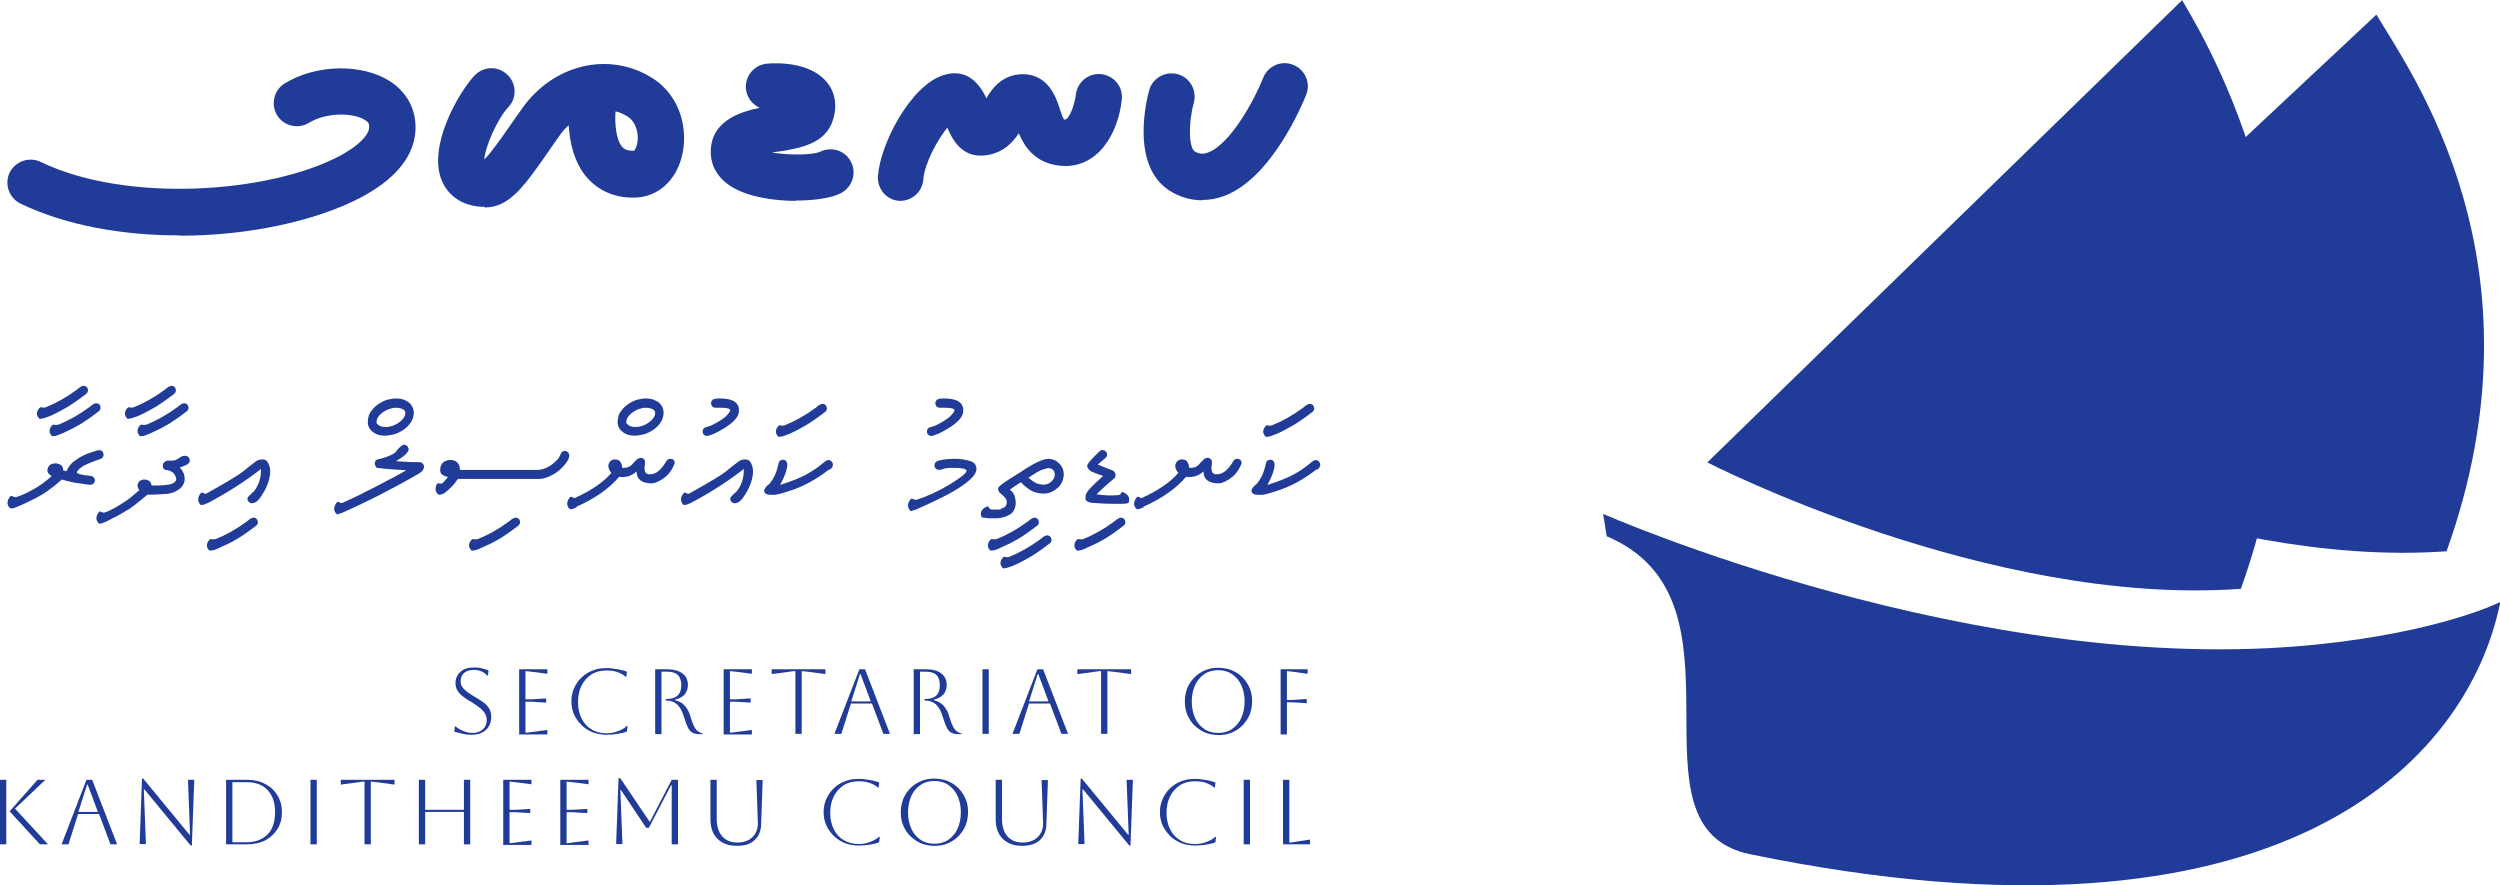 <?xml version="1.0" encoding="UTF-8"?>
<svg id="Layer_1" data-name="Layer 1" xmlns="http://www.w3.org/2000/svg" viewBox="0 0 83.26 29.49">
  <defs>
    <style>
      .cls-1 {
        fill: #213b99;
      }
    </style>
  </defs>
  <g>
    <g>
      <path class="cls-1" d="M15.13,24.37l.02-.18h.02c.08.07.17.12.27.16.1.04.2.06.3.06.14,0,.25-.04.34-.12.09-.08.13-.18.13-.31,0-.07-.02-.14-.05-.2-.03-.06-.08-.12-.16-.19-.07-.06-.17-.13-.3-.21-.09-.05-.17-.1-.25-.16-.08-.06-.15-.12-.2-.2-.05-.07-.08-.16-.08-.27,0-.16.06-.28.17-.38.11-.1.26-.14.45-.14.08,0,.17,0,.26.03.09.02.17.04.22.07l-.02.17h-.02c-.12-.13-.27-.19-.45-.19-.13,0-.24.03-.32.1s-.12.16-.12.27c0,.08.02.16.07.22s.1.11.17.16c.07.05.14.09.22.14.09.05.18.11.27.17s.16.13.21.21c.06.08.08.19.08.31,0,.11-.03.21-.08.3-.05.09-.13.16-.23.21-.1.05-.21.07-.34.07-.08,0-.18,0-.29-.03s-.22-.05-.32-.08Z"/>
      <path class="cls-1" d="M17.29,24.44v-2.15h.94v.15l-.54-.07c-.09-.01-.16-.02-.19-.02v.94s.09,0,.19,0l.5-.03v.14l-.5-.03c-.1,0-.16,0-.19,0v1.03s.1,0,.19-.02l.54-.07v.15h-.95Z"/>
      <path class="cls-1" d="M20.9,24.17l-.02.19c-.06.03-.13.05-.21.06-.08.02-.17.03-.25.04-.08,0-.16.01-.22.01-.17,0-.32-.03-.46-.08-.14-.06-.26-.13-.37-.24s-.19-.22-.25-.35c-.06-.14-.09-.28-.09-.44s.03-.31.09-.44c.06-.14.14-.25.25-.36.11-.1.23-.18.37-.23.14-.06.29-.08.46-.08.07,0,.14,0,.23.02.08.01.17.02.25.04.08.02.15.04.2.06l-.02.17h-.02c-.08-.07-.17-.12-.29-.16-.11-.04-.23-.05-.36-.05-.18,0-.35.04-.49.13-.14.09-.25.21-.33.37-.08.16-.12.34-.12.55s.04.39.12.55c.08.16.19.28.33.36.14.09.3.13.49.13.14,0,.27-.02.39-.07.12-.04.22-.1.29-.17h.02Z"/>
      <path class="cls-1" d="M21.82,22.29h.41c.22,0,.38.05.5.14.12.09.18.22.18.38,0,.13-.04.23-.11.32-.07.08-.18.14-.32.17v.02c.14.03.25.09.33.19.09.1.15.22.19.37.04.14.08.24.12.32.04.07.08.13.13.16.05.03.1.06.16.07v.02h-.13c-.09,0-.16-.02-.22-.05-.06-.03-.11-.09-.15-.17s-.08-.19-.12-.32c-.06-.21-.14-.36-.24-.45-.1-.09-.22-.13-.36-.13h-.02v-.05h.02c.33,0,.5-.15.5-.46s-.16-.45-.46-.45h-.2v2.08h-.21v-2.15Z"/>
      <path class="cls-1" d="M24.1,24.44v-2.15h.94v.15l-.54-.07c-.09-.01-.16-.02-.19-.02v.94s.09,0,.19,0l.5-.03v.14l-.5-.03c-.1,0-.16,0-.19,0v1.03s.1,0,.19-.02l.54-.07v.15h-.95Z"/>
      <path class="cls-1" d="M26.49,24.44v-2.09s-.09,0-.19.02l-.6.08v-.16h1.79v.16l-.6-.08c-.1-.01-.16-.02-.19-.02v2.09h-.21Z"/>
      <path class="cls-1" d="M27.79,24.44l.83-2.15h.19l.83,2.15h-.22l-.38-1.01h-.7l-.32,1.01h-.22ZM28.64,22.45l-.29.91h.65l-.34-.91h-.02Z"/>
      <path class="cls-1" d="M30.44,22.29h.41c.22,0,.39.05.5.14.12.09.18.22.18.38,0,.13-.04.23-.11.32-.08.08-.18.14-.32.17v.02c.13.03.25.09.33.19.09.1.15.22.19.37.04.14.08.24.12.32.04.07.08.13.13.16.05.03.1.06.16.07v.02h-.13c-.09,0-.16-.02-.22-.05-.06-.03-.11-.09-.15-.17s-.08-.19-.12-.32c-.06-.21-.14-.36-.24-.45-.1-.09-.22-.13-.36-.13h-.02v-.05h.02c.33,0,.49-.15.49-.46s-.15-.45-.46-.45h-.2v2.08h-.21v-2.15Z"/>
      <path class="cls-1" d="M32.72,24.44v-2.15h.21v2.15h-.21Z"/>
      <path class="cls-1" d="M33.72,24.44l.83-2.15h.19l.83,2.15h-.22l-.38-1.01h-.7l-.32,1.01h-.22ZM34.56,22.45l-.29.91h.65l-.34-.91h-.02Z"/>
      <path class="cls-1" d="M36.67,24.44v-2.09s-.09,0-.19.02l-.6.08v-.16h1.79v.16l-.6-.08c-.1-.01-.16-.02-.19-.02v2.09h-.21Z"/>
      <path class="cls-1" d="M39.46,23.36c0-.16.03-.3.08-.44.06-.14.13-.25.24-.36s.22-.18.36-.24c.14-.06.28-.08.44-.08s.3.03.44.08c.14.06.25.13.36.24.1.1.18.22.24.36.06.14.08.28.08.44s-.03.3-.08.44c-.06.14-.14.25-.24.36-.1.1-.22.18-.36.24-.14.06-.28.08-.44.08s-.3-.03-.44-.08c-.14-.06-.25-.14-.36-.24-.1-.1-.18-.22-.24-.36-.06-.14-.08-.28-.08-.44ZM39.69,23.36c0,.21.04.39.11.55.07.16.18.28.31.37.13.09.29.13.46.13s.33-.04.46-.13.24-.21.31-.37c.07-.16.11-.34.11-.55s-.04-.39-.11-.54c-.07-.16-.18-.28-.31-.37s-.29-.13-.46-.13-.33.04-.46.13c-.13.09-.24.21-.31.37-.07.16-.11.34-.11.55Z"/>
      <path class="cls-1" d="M42.65,24.44v-2.15h.9v.15l-.51-.07c-.09-.01-.15-.02-.18-.02v.96s.1,0,.19,0l.47-.03v.14l-.47-.03c-.09,0-.16,0-.19,0v1.07h-.21Z"/>
      <path class="cls-1" d="M0,28.12v-2.15h.21v2.15h-.21ZM1.33,28.12l-1.01-1.1.93-1.05h.26l-1.01.96,1.1,1.19h-.28Z"/>
      <path class="cls-1" d="M2.05,28.12l.83-2.15h.19l.83,2.15h-.22l-.38-1.01h-.7l-.32,1.01h-.22ZM2.9,26.13l-.29.91h.65l-.34-.91h-.02Z"/>
      <path class="cls-1" d="M4.65,28.12l.08-2.19h.04l1.54,1.87h.02l-.07-1.83h.21l-.08,2.19h-.04l-1.54-1.87h-.02l.07,1.82h-.21Z"/>
      <path class="cls-1" d="M7.53,28.12v-2.15h.68c.24,0,.44.04.62.14.18.09.31.21.41.38.1.16.15.35.15.56s-.05.4-.15.56c-.1.16-.24.29-.41.38-.18.09-.38.13-.62.13h-.68ZM8.21,26.05h-.47v2h.47c.3,0,.53-.09.7-.26s.25-.42.25-.74-.08-.56-.25-.74c-.17-.18-.4-.26-.7-.26Z"/>
      <path class="cls-1" d="M10.34,28.12v-2.15h.21v2.15h-.21Z"/>
      <path class="cls-1" d="M12.14,28.12v-2.09s-.09,0-.19.02l-.6.08v-.16h1.79v.16l-.6-.08c-.1-.01-.16-.02-.19-.02v2.09h-.21Z"/>
      <path class="cls-1" d="M13.95,28.12v-2.15h.21v1h1.29v-1h.21v2.15h-.21v-1.08h-1.29v1.08h-.21Z"/>
      <path class="cls-1" d="M16.76,28.12v-2.15h.94v.15l-.54-.07c-.09-.01-.16-.02-.19-.02v.94s.09,0,.19,0l.5-.03v.14l-.5-.03c-.1,0-.16,0-.19,0v1.03s.1,0,.19-.02l.54-.07v.15h-.95Z"/>
      <path class="cls-1" d="M18.66,28.12v-2.15h.94v.15l-.54-.07c-.09-.01-.16-.02-.19-.02v.94s.09,0,.19,0l.5-.03v.14l-.5-.03c-.1,0-.16,0-.19,0v1.03s.1,0,.19-.02l.54-.07v.15h-.95Z"/>
      <path class="cls-1" d="M22.58,25.97v2.15h-.21v-1.97h-.02l-.74,1.42h-.09l-.84-1.26h-.02l.07,1.8h-.21l.08-2.19h.06l.97,1.44h.02l.72-1.39h.22Z"/>
      <path class="cls-1" d="M23.66,25.97h.21v1.3c0,.25.06.44.18.58.12.14.29.21.51.21.14,0,.26-.03.36-.08.1-.05.18-.13.24-.23.06-.1.08-.21.08-.33l-.05-1.44h.21l-.05,1.44c0,.25-.08.43-.22.56-.14.13-.33.19-.59.19-.28,0-.49-.08-.65-.24-.16-.16-.23-.38-.23-.66v-1.29Z"/>
      <path class="cls-1" d="M29.3,27.86l-.02.19c-.06.03-.13.05-.21.06-.08.02-.16.03-.25.04-.08,0-.16.01-.22.01-.17,0-.32-.03-.46-.08-.14-.06-.26-.13-.37-.24s-.19-.22-.25-.35c-.06-.14-.09-.28-.09-.44s.03-.31.09-.44c.06-.14.14-.25.25-.36.11-.1.23-.18.37-.23.14-.06.29-.08.46-.08.07,0,.14,0,.23.02.08.01.17.02.25.04.08.02.15.04.2.06l-.02.17h-.02c-.08-.07-.17-.12-.29-.16-.12-.04-.23-.05-.36-.05-.18,0-.35.04-.49.13-.14.09-.25.21-.33.37-.08.16-.12.34-.12.55s.04.39.12.55c.08.16.19.28.33.36s.3.13.49.13c.14,0,.27-.02.39-.07s.22-.1.29-.17h.02Z"/>
      <path class="cls-1" d="M30,27.05c0-.16.03-.3.08-.44.06-.14.13-.25.24-.36s.22-.18.36-.24c.14-.06.28-.08.44-.08s.3.03.44.08c.14.06.25.13.36.24.1.1.18.22.24.36.06.14.08.28.08.44s-.03.3-.08.44c-.06.14-.14.25-.24.36-.1.1-.22.18-.36.24-.14.06-.28.08-.44.08s-.3-.03-.44-.08c-.14-.06-.25-.14-.36-.24-.1-.1-.18-.22-.24-.36-.06-.14-.08-.28-.08-.44ZM30.24,27.05c0,.21.04.39.11.55.07.16.18.28.31.37.13.09.29.13.46.13s.33-.04.46-.13.24-.21.31-.37c.07-.16.11-.34.11-.55s-.04-.39-.11-.54c-.07-.16-.18-.28-.31-.37s-.29-.13-.46-.13-.33.04-.46.13c-.13.09-.24.21-.31.37-.07.16-.11.34-.11.55Z"/>
      <path class="cls-1" d="M33.16,25.97h.21v1.3c0,.25.06.44.18.58.12.14.29.21.51.21.14,0,.26-.03.36-.08.1-.05.18-.13.24-.23.06-.1.08-.21.08-.33l-.05-1.44h.21l-.05,1.44c0,.25-.08.43-.22.56-.14.13-.34.19-.59.19-.28,0-.49-.08-.65-.24-.16-.16-.23-.38-.23-.66v-1.29Z"/>
      <path class="cls-1" d="M35.91,28.12l.08-2.19h.04l1.54,1.87h.02l-.07-1.83h.21l-.08,2.19h-.04l-1.54-1.87h-.02l.07,1.82h-.21Z"/>
      <path class="cls-1" d="M40.5,27.86l-.02.19c-.06.03-.13.05-.21.06-.08.02-.17.03-.25.04-.08,0-.16.01-.22.01-.17,0-.32-.03-.46-.08-.14-.06-.26-.13-.37-.24s-.19-.22-.25-.35c-.06-.14-.09-.28-.09-.44s.03-.31.09-.44c.06-.14.14-.25.25-.36.11-.1.23-.18.37-.23.14-.06.29-.08.46-.08.07,0,.14,0,.23.02.08.01.17.02.25.04.08.02.15.04.2.06l-.02.17h-.02c-.08-.07-.17-.12-.29-.16-.11-.04-.23-.05-.36-.05-.18,0-.35.04-.49.13-.14.09-.25.21-.33.37-.08.16-.12.34-.12.55s.04.39.12.55c.08.16.19.28.33.36.14.09.3.13.49.13.14,0,.27-.02.39-.07.12-.04.22-.1.29-.17h.02Z"/>
      <path class="cls-1" d="M41.42,28.12v-2.15h.21v2.15h-.21Z"/>
      <path class="cls-1" d="M42.73,25.97h.21v2.09s.1,0,.18-.02l.51-.08v.16h-.9v-2.15Z"/>
    </g>
    <g>
      <path class="cls-1" d="M1.51,13.57c.35-.14.71-.34,1.06-.6.09-.08.16-.12.21-.12.09,0,.15.06.15.15,0,.04-.02.08-.05.11-.15.12-.36.27-.61.43-.16.09-.3.17-.42.23s-.21.1-.28.12c-.08.03-.13.05-.17.05-.04,0-.06.01-.07.01h-.01s0,0,0,0c-.12-.11-.12-.24,0-.37l.04-.02s.1.03.14.01ZM1.93,14.15c.35-.14.71-.34,1.06-.6.09-.08.16-.12.21-.12.09,0,.15.06.15.15,0,.04-.02.08-.05.11-.15.12-.36.27-.61.43-.16.09-.3.17-.42.22-.11.06-.21.1-.28.13-.08.03-.13.05-.17.05-.04,0-.06.01-.07.01h-.01s0,0,0,0c-.12-.11-.12-.24,0-.37l.04-.02s.09.03.14,0Z"/>
      <path class="cls-1" d="M.53,16.56c.16-.05.34-.13.56-.25s.42-.27.63-.45c-.11-.07-.15-.14-.14-.22.02-.09.05-.14.11-.17.05-.03.11-.04.17-.04.17.02.25.1.24.23.03.01.07.03.12.03.06-.15.15-.27.29-.36.18-.13.35-.21.52-.26.16-.06.25-.08.29-.08.09.02.13.07.13.17-.01.06-.05.11-.12.13-.34.12-.56.21-.64.29-.08.06-.12.11-.13.15,0,.05.16.09.47.12.09.02.13.08.13.16-.02.11-.09.15-.23.13-.13-.02-.27-.04-.41-.06-.11-.02-.26-.05-.46-.11-.31.28-.61.49-.89.63s-.47.23-.58.27c-.07.03-.12.05-.16.06-.04,0-.06,0-.08,0h-.01s0,0,0,0c-.12-.11-.12-.25,0-.4l.04-.02s.1.06.14.04Z"/>
      <path class="cls-1" d="M4.44,13.57c.35-.14.71-.34,1.06-.6.09-.08.16-.12.21-.12.09,0,.14.06.15.15,0,.04-.02.08-.05.11-.15.12-.36.27-.61.43-.16.09-.3.17-.42.23s-.21.1-.28.12-.13.05-.17.05c-.04,0-.06.01-.07.01h-.01s0,0,0,0c-.12-.11-.12-.24,0-.37l.04-.02s.09.03.14.01ZM4.86,14.15c.35-.14.71-.34,1.06-.6.09-.08.16-.12.21-.12.09,0,.14.06.15.15,0,.04-.02.08-.05.11-.15.12-.36.27-.61.43-.16.09-.3.17-.42.22-.11.06-.21.1-.28.13s-.13.05-.17.05c-.04,0-.06.01-.07.01h-.01s0,0,0,0c-.12-.11-.12-.24,0-.37l.04-.02s.1.03.14,0Z"/>
      <path class="cls-1" d="M4.64,16.32s-.06-.07-.06-.14c0-.07.03-.12.06-.15s.08-.05.14-.06c.09,0,.15.02.19.05.04.03.07.08.08.15.17,0,.33,0,.49-.02.21-.02.32-.09.33-.2-.03-.16-.12-.25-.28-.29-.11,0-.17-.05-.17-.15,0-.08.05-.14.15-.17.05,0,.1,0,.16,0,.06,0,.11-.01.14-.03s.08-.04.13-.08c.05-.04.11-.05.17-.05.06,0,.1.03.12.06.02.04.03.07.03.09,0,.05-.01.08-.04.1-.03.04-.12.08-.29.14.11.12.16.24.16.38,0,.13-.06.25-.18.34-.12.09-.27.15-.44.16-.29.02-.49.03-.61.02-.39.32-.62.5-.67.51-.08.05-.16.1-.25.15-.08.05-.16.09-.23.12-.08.04-.16.08-.23.12-.07.03-.12.05-.15.06-.04,0-.06.01-.08.01h-.01s0,0,0,0c-.12-.11-.12-.25,0-.39l.04-.02s.09.06.14.04c.1-.03.21-.08.33-.15.1-.05.22-.13.36-.22.14-.09.29-.22.45-.36Z"/>
      <path class="cls-1" d="M7.17,17.96c.35-.14.71-.34,1.06-.6.09-.08.16-.12.21-.12.09,0,.14.06.15.15,0,.04-.02.08-.05.11-.15.12-.36.27-.61.43-.16.09-.3.17-.42.22s-.21.1-.28.13c-.07.03-.13.05-.17.05-.04,0-.06.01-.07.01h-.01s0,0,0,0c-.12-.11-.12-.24,0-.37l.04-.02s.09.03.14,0Z"/>
      <path class="cls-1" d="M6.93,16.75c-.07.03-.12.05-.15.06-.04,0-.06.01-.08.01h-.01s0,0,0,0c-.12-.11-.12-.25,0-.4l.04-.02s.09.06.14.04c.7-.39,1.11-.64,1.24-.75s.27-.22.42-.33c.06-.04.13-.06.21-.06s.14.03.18.1c.05.09.08.19.08.31-.01.28-.12.56-.33.86-.09.13-.19.19-.29.19-.03,0-.05-.01-.08-.03-.04-.04-.06-.08-.06-.11,0-.03.01-.06.03-.08.06-.06.12-.12.19-.18.17-.22.24-.47.23-.74-.51.4-1.1.78-1.76,1.13Z"/>
      <path class="cls-1" d="M12.3,14.25c-.04-.06-.05-.13-.05-.21,0-.06.01-.12.03-.19s.05-.12.1-.18c.04-.06.09-.11.15-.16s.13-.09.2-.13c.08-.04.16-.07.23-.08.08-.02.15-.03.23-.03.12,0,.23.02.32.07.1.04.17.11.22.2.03.06.05.13.05.21,0,.06-.01.12-.03.18-.02.06-.05.12-.1.18-.04.06-.09.11-.15.16s-.13.09-.21.13c-.08.04-.16.07-.24.08-.08.02-.16.03-.23.03-.12,0-.23-.02-.32-.07s-.16-.11-.21-.2ZM12.56,14.11s.05.06.1.08.11.03.17.03c.05,0,.11,0,.17-.02.06-.01.12-.03.17-.06.1-.05.18-.11.24-.18.06-.07.09-.14.09-.21,0-.02,0-.04-.02-.06-.02-.04-.05-.06-.11-.08-.05-.02-.11-.03-.17-.03-.05,0-.11,0-.16.02-.06.01-.11.03-.17.06-.1.05-.18.11-.24.18-.06.07-.09.14-.09.21,0,.03,0,.05.02.07Z"/>
      <path class="cls-1" d="M13.51,15.66c-.36-.02-.65-.04-.88-.07-.04,0-.08,0-.1-.03s-.04-.06-.05-.11c0-.1.05-.15.14-.16.25-.06.43-.13.54-.22.13-.17.24-.26.3-.26.06.01.1.03.12.07.02.03.03.06.03.08,0,.1-.14.23-.42.4.3.02.49.03.57.03.08,0,.15,0,.21,0,.03,0,.07.01.1.04s.05.06.05.11c0,.1-.07.18-.2.25-.92.53-1.74.94-2.46,1.26-.07.03-.12.05-.16.06-.03.01-.06.02-.07.02h-.01s0,0,0,0c-.12-.11-.12-.25,0-.4l.04-.02s.1.06.14.04c.13-.06.26-.12.39-.18s.25-.12.38-.19c.12-.06.24-.12.36-.18.11-.06.22-.11.32-.17.23-.12.46-.24.67-.36Z"/>
      <path class="cls-1" d="M15.9,17.96c.35-.14.71-.34,1.06-.6.09-.08.16-.12.21-.12.09,0,.15.06.15.15,0,.04-.02.08-.05.11-.15.12-.36.27-.61.43-.16.09-.3.17-.42.22s-.21.1-.28.13c-.08.03-.13.05-.17.05-.04,0-.06.01-.07.01h-.01s0,0,0,0c-.12-.11-.12-.24,0-.37l.04-.02s.1.03.14,0Z"/>
      <path class="cls-1" d="M14.75,16.08s.1-.1.17-.2c-.06,0-.12-.03-.18-.06-.06-.04-.08-.09-.08-.17,0-.1.03-.18.09-.24.06-.06.15-.09.25-.09.2,0,.31.11.32.33h2.55c.23,0,.44-.1.63-.28.06-.05.1-.1.12-.14.02-.04.04-.08.05-.1,0-.02.02-.05.03-.06.03-.04.07-.05.11-.05.04,0,.07.01.1.04.03.02.04.06.05.11,0,.08-.05.18-.14.29-.1.13-.23.25-.41.35-.18.1-.35.15-.52.14h-2.64c-.08.12-.15.2-.2.25-.05.05-.11.11-.18.17-.06.05-.11.08-.15.09-.04.01-.07.02-.08.02h-.02c-.12-.07-.15-.2-.07-.36l.04-.03c.06.02.11.02.15,0Z"/>
      <path class="cls-1" d="M20.62,14.25c-.04-.06-.05-.13-.05-.21,0-.06.01-.12.03-.19s.05-.12.1-.18c.04-.06.09-.11.15-.16s.13-.09.2-.13c.08-.04.16-.07.23-.08.08-.02.15-.03.23-.03.12,0,.23.02.32.07.1.04.17.11.22.2.03.06.05.13.05.21,0,.06-.01.12-.03.18-.02.06-.05.12-.1.18-.04.06-.09.11-.15.16s-.13.09-.21.13c-.08.04-.16.07-.24.08-.08.02-.16.03-.23.03-.12,0-.23-.02-.32-.07s-.16-.11-.21-.2ZM20.88,14.11s.05.06.1.08.11.03.17.03c.05,0,.11,0,.17-.02.06-.01.12-.03.17-.06.1-.05.18-.11.24-.18.06-.07.09-.14.09-.21,0-.02,0-.04-.02-.06-.02-.04-.05-.06-.11-.08-.05-.02-.11-.03-.17-.03-.05,0-.11,0-.16.02-.06.01-.11.03-.17.06-.1.05-.18.11-.24.18-.06.07-.09.14-.09.21,0,.03,0,.05.02.07Z"/>
      <path class="cls-1" d="M19.22,16.89c-.07.03-.12.05-.15.06-.04,0-.06.01-.08.01h-.01s0,0,0,0c-.12-.11-.12-.25,0-.4l.04-.02s.1.06.14.04c.56-.26.96-.54,1.2-.83-.06-.07-.09-.14-.1-.22,0-.06.02-.11.06-.16.04-.05.1-.07.16-.07.09,0,.15.03.18.08.04.06.06.12.06.2.14.01.24-.02.31-.09.07-.08.12-.13.16-.17.05-.05.11-.08.18-.07.06.02.1.05.11.1,0,.04,0,.08,0,.11-.05.26.03.37.23.33.17-.02.34-.18.5-.46.02-.02.05-.04.11-.05.1,0,.15.05.15.15-.06.17-.16.32-.29.44-.19.15-.35.22-.46.23-.34,0-.52-.13-.52-.4-.16.15-.35.21-.58.18-.34.4-.82.73-1.43,1Z"/>
      <path class="cls-1" d="M24.32,13.67c0-.06-.1-.09-.31-.09-.1,0-.16,0-.18,0-.09,0-.14-.06-.15-.15,0-.04.01-.07.04-.1.02-.04.11-.06.25-.06.2,0,.34.03.43.07.15.07.22.19.21.35,0,.17-.15.35-.44.54-.27.17-.48.27-.63.29-.09-.01-.14-.07-.14-.15,0-.07.04-.12.1-.14.03,0,.09-.03.19-.06.22-.11.38-.21.48-.3.1-.1.15-.17.15-.21Z"/>
      <path class="cls-1" d="M23.01,16.75c-.07.03-.12.05-.15.06-.04,0-.06.01-.08.01h-.01s0,0,0,0c-.12-.11-.12-.25,0-.4l.04-.02s.09.06.14.04c.7-.39,1.11-.64,1.24-.75s.27-.22.42-.33c.06-.04.13-.06.21-.06s.14.03.18.1c.05.09.08.19.08.31-.01.28-.12.56-.33.86-.09.13-.19.19-.29.19-.03,0-.05-.01-.08-.03-.04-.04-.06-.08-.06-.11,0-.03.01-.06.03-.08.06-.06.12-.12.19-.18.17-.22.24-.47.23-.74-.51.4-1.1.78-1.76,1.13Z"/>
      <path class="cls-1" d="M26.12,14.17c.35-.14.71-.34,1.06-.6.09-.08.16-.12.21-.12.09,0,.14.06.15.15,0,.04-.02.08-.05.11-.15.12-.36.27-.61.43-.16.09-.3.17-.42.23s-.21.1-.28.12c-.07.03-.13.05-.17.05-.04,0-.06.01-.07.01h-.01s0,0,0,0c-.12-.11-.12-.24,0-.37l.04-.02s.1.03.14.01Z"/>
      <path class="cls-1" d="M27.62,15.63c-.45.35-.9.59-1.36.73-.25.08-.42.13-.52.12-.08,0-.14,0-.2-.02-.06-.02-.09-.06-.09-.12,0-.06.06-.14.19-.24.11-.15.18-.28.22-.41.03-.1.06-.19.07-.26s.06-.11.14-.12c.09,0,.14.06.15.15,0,.17-.08.4-.24.69.35-.11.63-.22.84-.33s.4-.24.57-.38c.09-.08.16-.12.2-.12.01,0,.04,0,.08.03.04.02.06.06.07.12,0,.07-.04.13-.11.18Z"/>
      <path class="cls-1" d="M31.79,13.67c0-.06-.1-.09-.31-.09-.1,0-.16,0-.18,0-.09,0-.14-.06-.15-.15,0-.04.01-.07.04-.1.02-.04.11-.06.25-.06.2,0,.34.03.43.07.15.07.22.19.21.35,0,.17-.15.35-.44.54-.27.17-.48.27-.63.29-.09-.01-.14-.07-.14-.15,0-.07.04-.12.1-.14.03,0,.09-.03.19-.06.22-.11.38-.21.48-.3.1-.1.15-.17.15-.21Z"/>
      <path class="cls-1" d="M30.51,16.65c.4-.13.78-.31,1.14-.53.36-.22.54-.37.54-.44s-.16-.1-.47-.1c-.17,0-.28.02-.34.05-.03.01-.06.02-.11.02-.05,0-.08-.02-.11-.05s-.04-.07-.04-.1c0-.08.05-.13.14-.16.15-.04.34-.06.57-.06.16,0,.33.03.5.08.12.04.19.13.19.26,0,.15-.15.33-.45.54-.29.21-.79.47-1.5.78-.07.03-.12.05-.16.06s-.06.02-.07.02h-.01s0,0,0,0c-.12-.11-.12-.25,0-.4l.04-.02s.09.06.14.04Z"/>
      <path class="cls-1" d="M33.18,17.96c.35-.14.71-.34,1.06-.6.09-.08.16-.12.21-.12.09,0,.14.06.15.15,0,.04-.02.08-.05.11-.15.12-.36.27-.61.43-.16.09-.3.17-.42.22s-.21.1-.28.13c-.07.03-.13.05-.17.05-.04,0-.06.01-.07.01h-.01s0,0,0,0c-.12-.11-.12-.24,0-.37l.04-.02s.09.03.14,0ZM33.6,18.55c.35-.14.71-.34,1.06-.6.09-.08.16-.12.21-.12.09,0,.14.06.15.15,0,.04-.02.08-.05.11-.15.12-.36.27-.61.43-.16.09-.3.17-.42.23-.11.05-.21.1-.28.12s-.13.05-.17.05c-.04,0-.06.01-.07.01h-.01s0,0,0,0c-.12-.11-.12-.24,0-.37l.04-.02s.1.03.14.01Z"/>
      <path class="cls-1" d="M33.32,16.94c.14-.02.21-.09.21-.22,0-.09-.07-.18-.2-.28-.06-.04-.09-.1-.09-.17,0-.04.06-.1.19-.19.07-.05.24-.16.53-.34.46-.31.78-.46.95-.46.15,0,.27.06.37.16s.15.23.15.37c-.02.2-.09.35-.22.45-.13.11-.27.17-.41.18-.2,0-.36-.04-.47-.11-.13-.08-.24-.17-.33-.27-.13.08-.25.16-.37.25.06.04.11.09.14.16.03.06.05.15.06.25,0,.15-.04.27-.13.37-.16.12-.36.18-.6.17h-.17c-.08-.01-.13-.02-.17-.02-.04,0-.06-.01-.07-.02,0,0,0,0,0,0h0c-.06-.16,0-.27.18-.35h.05c.02.06.06.1.11.1.03,0,.06,0,.09,0,.03,0,.06,0,.1,0,.04,0,.08,0,.13-.01ZM34.9,15.59s-.1.02-.21.06c-.1.04-.25.13-.44.26.15.12.25.19.31.2s.12.03.2.03c.09,0,.18-.03.25-.1.08-.07.11-.14.12-.22,0-.15-.08-.23-.23-.23Z"/>
      <path class="cls-1" d="M36.06,17.96c.35-.14.71-.34,1.06-.6.09-.08.16-.12.21-.12.09,0,.14.06.15.15,0,.04-.02.08-.05.11-.15.12-.36.27-.61.43-.16.09-.3.17-.42.22s-.21.1-.28.13c-.07.03-.13.05-.17.05-.04,0-.06.01-.07.01h-.01s0,0,0,0c-.12-.11-.12-.24,0-.37l.04-.02s.09.03.14,0Z"/>
      <path class="cls-1" d="M37.31,16.78c-.24,0-.53,0-.88-.03-.11,0-.19-.03-.23-.06-.04-.03-.05-.05-.05-.08,0-.06,0-.12.03-.17.01-.04.05-.09.11-.16.06-.07.21-.21.45-.43-.16-.05-.29-.1-.4-.15-.09-.06-.14-.13-.13-.19,0-.04.05-.11.14-.21.08-.09.17-.17.27-.27.04-.03.07-.05.1-.04.04,0,.07.01.1.04s.05.06.05.11c0,.04-.02.07-.04.1-.04.03-.13.11-.27.23.22.09.38.16.5.2.05.03.08.07.09.13,0,.06,0,.1-.04.13-.09.07-.29.24-.59.53.24.04.48.05.72.03.05,0,.09-.03.11-.1h.05c.18.08.24.19.19.35h0s0,0-.01.01c-.01,0-.04.01-.07.02-.04,0-.09.01-.17.01Z"/>
      <path class="cls-1" d="M38.1,16.89c-.07.03-.12.05-.15.06-.04,0-.06.01-.08.01h-.01s0,0,0,0c-.12-.11-.12-.25,0-.4l.04-.02s.09.06.14.04c.56-.26.96-.54,1.2-.83-.06-.07-.09-.14-.1-.22,0-.06.02-.11.06-.16.04-.05.1-.07.16-.07.09,0,.15.03.18.08.04.06.06.12.06.2.14.01.24-.02.31-.09.07-.08.12-.13.16-.17.05-.05.11-.08.18-.07.06.02.09.05.11.1,0,.04,0,.08,0,.11-.05.26.03.37.23.33.17-.02.34-.18.5-.46.02-.02.05-.04.11-.05.1,0,.15.05.15.15-.06.17-.16.32-.29.44-.19.15-.35.22-.46.23-.34,0-.52-.13-.52-.4-.16.15-.35.21-.58.18-.34.4-.82.73-1.43,1Z"/>
      <path class="cls-1" d="M42.35,14.17c.35-.14.71-.34,1.06-.6.09-.08.16-.12.21-.12.09,0,.14.06.15.15,0,.04-.02.08-.05.11-.15.12-.36.27-.61.43-.16.09-.3.17-.42.23s-.21.1-.28.12c-.07.03-.13.05-.17.05-.04,0-.06.01-.07.01h-.01s0,0,0,0c-.12-.11-.12-.24,0-.37l.04-.02s.1.03.14.01Z"/>
      <path class="cls-1" d="M43.85,15.63c-.45.35-.9.59-1.36.73-.25.08-.42.13-.52.12-.08,0-.14,0-.2-.02-.06-.02-.09-.06-.09-.12,0-.06.06-.14.19-.24.11-.15.18-.28.22-.41.03-.1.06-.19.07-.26s.06-.11.14-.12c.09,0,.14.06.15.15,0,.17-.08.4-.24.69.35-.11.63-.22.84-.33s.4-.24.57-.38c.09-.08.16-.12.2-.12.01,0,.04,0,.08.03.04.02.06.06.07.12,0,.07-.04.13-.11.18Z"/>
    </g>
  </g>
  <g>
    <path class="cls-1" d="M40.04,6.67c-.33,0-.66-.08-.97-.25-1.48-.79-.87-3.14-.8-3.41.11-.41.54-.65.95-.54.41.11.65.54.54.95-.19.68-.17,1.52.04,1.63.15.08.27.09.43.03.76-.28,1.57-1.8,1.84-2.49.16-.4.61-.59,1-.43.4.16.59.61.43,1-.11.28-1.14,2.78-2.74,3.37-.24.09-.48.13-.72.13Z"/>
    <path class="cls-1" d="M30.01,6.69s-.04,0-.06,0c-.43-.03-.74-.4-.71-.83.08-1.09,1.1-3.03,2.19-3.36.61-.19,1.09.07,1.42.77.2-.34.54-.79,1.21-.8h0c.86,0,1.12.8,1.23,1.14.04.12.1.32.15.37,0,0,.01,0,.03,0,0,0,0,0,0,0,.13,0,.32-.47.36-.83.05-.42.43-.73.85-.68.42.05.73.42.68.85-.12,1.14-.81,2.32-2.05,2.2-.83-.08-1.19-.63-1.38-1.08-.21.32-.56.69-1.17.74-.73.06-1.05-.54-1.21-.93-.34.42-.76,1.2-.8,1.73-.03.4-.37.71-.77.71Z"/>
    <path class="cls-1" d="M26.52,6.69c-.75,0-1.58-.13-2.12-.45-.63-.37-.73-.89-.73-1.17,0-1.02.92-1.33,1.63-1.48-.25-.11-.43-.35-.46-.64-.03-.42.28-.79.7-.83.33-.03,1.45-.06,2,.62.28.34.35.79.2,1.26-.25.8-1.12.94-1.82,1.05-.06,0-.13.02-.21.03.55.09,1.31.09,1.59-.02.37-.19.83-.06,1.03.31.21.37.07.84-.3,1.05-.3.17-.89.26-1.54.26ZM27.32,5.07s0,0,0,0c0,0,0,0,0,0Z"/>
    <path class="cls-1" d="M16.15,6.89h0c-.67,0-1.19-.31-1.43-.86-.5-1.16.58-2.99,1.09-3.52.3-.31.78-.32,1.09-.02.31.3.32.78.02,1.09-.35.37-.77,1.32-.79,1.73.2-.19.56-.7.88-1.16.12-.17.24-.35.38-.54,1.04-1.47,2.89-1.91,4.32-1.02,1,.62,1.22,1.81.99,2.65-.21.8-.8,1.31-1.53,1.34-.81.03-1.31-.33-1.59-.63-.48-.53-.61-1.26-.64-1.78-.11.1-.21.21-.3.34-.13.19-.26.36-.37.53-.81,1.16-1.3,1.87-2.13,1.87ZM20.5,3.72c-.03.35.01.95.23,1.18.04.04.12.13.39.12.02-.02.12-.17.12-.44,0-.11-.03-.5-.34-.7-.13-.08-.26-.14-.4-.17Z"/>
    <path class="cls-1" d="M5.98,7.84c-1.87,0-3.76-.32-5.3-1.06-.38-.19-.54-.65-.36-1.03.19-.38.65-.54,1.03-.36,2.87,1.39,7.62,1.04,9.95-.19.68-.36.96-.71.99-.91.02-.14,0-.21-.13-.29-.38-.25-1.29-.27-1.87.09-.36.22-.84.11-1.06-.25-.22-.36-.11-.84.25-1.06,1.05-.65,2.6-.67,3.53-.06.62.41.91,1.07.81,1.8-.12.79-.72,1.48-1.79,2.05-1.5.79-3.75,1.28-6.04,1.28Z"/>
  </g>
  <g>
    <path class="cls-1" d="M72.68,0l-15.82,15.4s9.36,4.82,17.77,4.21c3.57-9.97-.77-17.61-1.96-19.61Z"/>
    <path class="cls-1" d="M79.14.49l-14.76,13.82s9,4.63,17.1,4.05c3.44-9.6-1.2-15.95-2.34-17.88Z"/>
    <path class="cls-1" d="M53.38,17.11s12.47,5.5,23.73,4.36c4.17-.42,6.16-1.42,6.16-1.42-1.06,5.27-7.24,12.05-24.98,8.4-4.38-.9.3-8.45-4.78-10.59l-.12-.75Z"/>
  </g>
</svg>